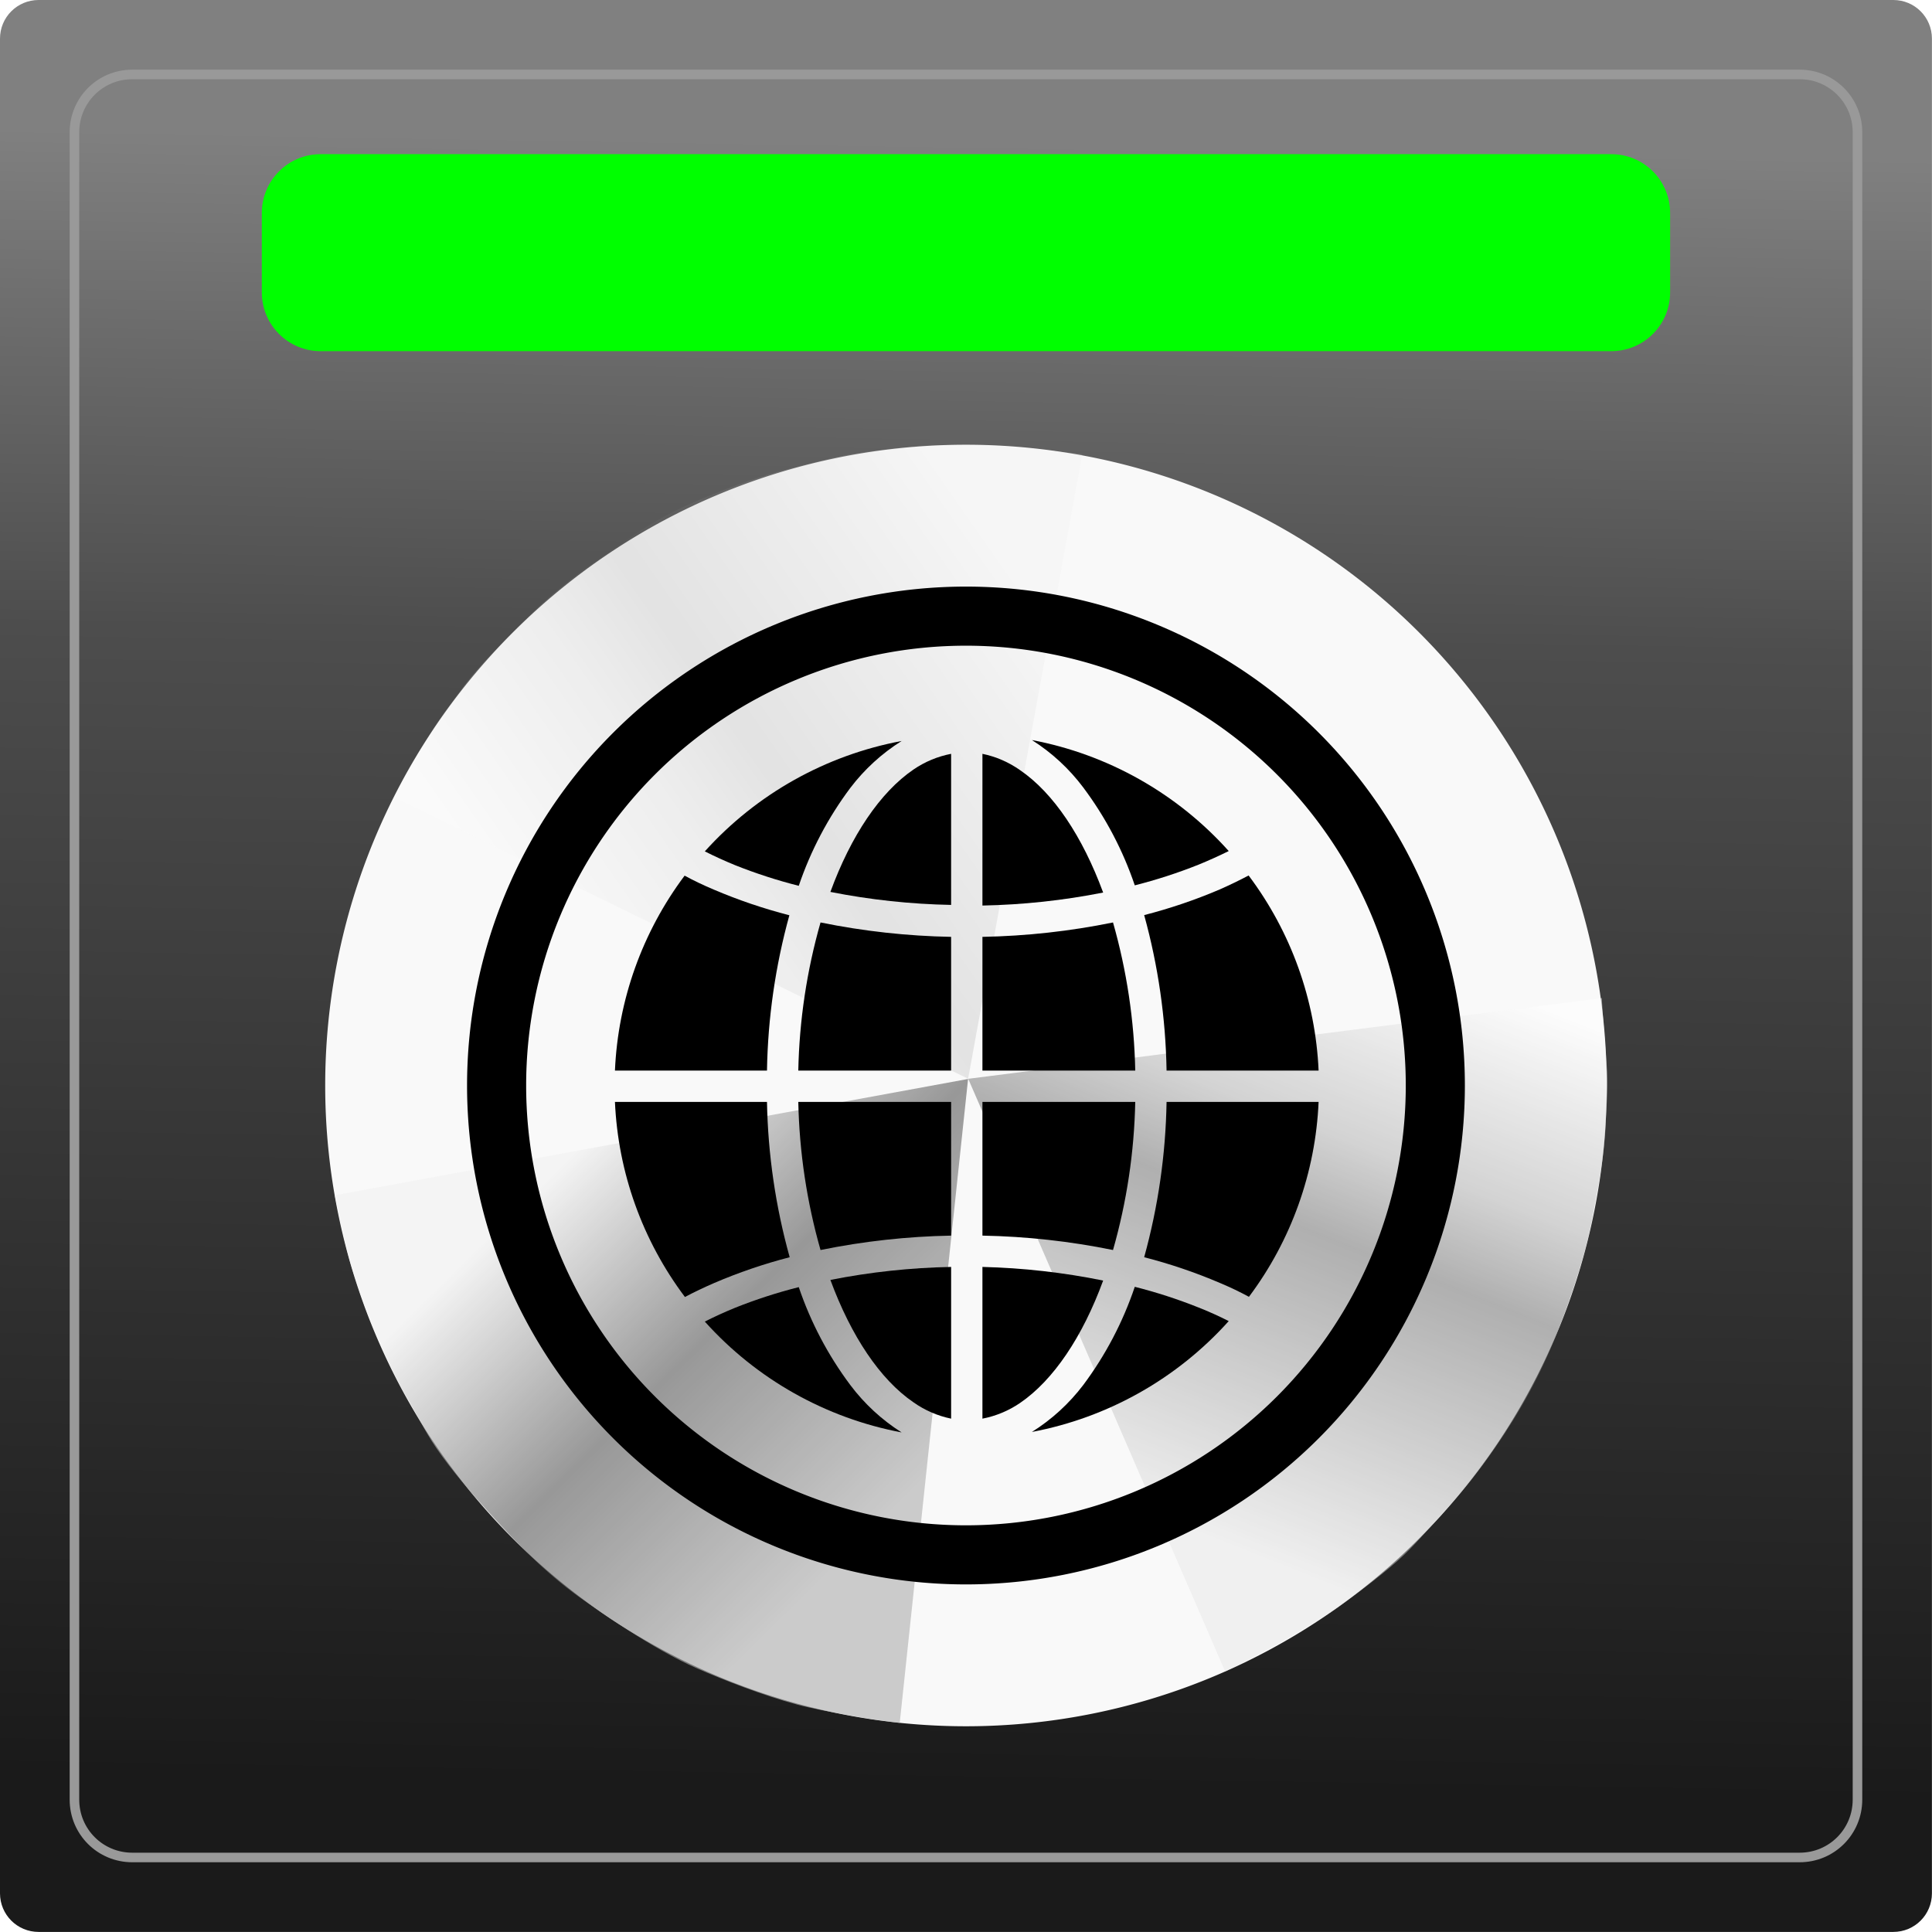 <?xml version="1.0" encoding="UTF-8" standalone="no"?>
<!-- Created with Inkscape (http://www.inkscape.org/) -->

<svg
   xmlns:dc="http://purl.org/dc/elements/1.1/"
   xmlns:cc="http://creativecommons.org/ns#"
   xmlns:rdf="http://www.w3.org/1999/02/22-rdf-syntax-ns#"
   xmlns:svg="http://www.w3.org/2000/svg"
   xmlns="http://www.w3.org/2000/svg"
   xmlns:xlink="http://www.w3.org/1999/xlink"
   xmlns:sodipodi="http://sodipodi.sourceforge.net/DTD/sodipodi-0.dtd"
   xmlns:inkscape="http://www.inkscape.org/namespaces/inkscape"
   width="97"
   height="97"
   viewBox="0 0 25.665 25.665"
   version="1.1"
   id="svg2899"
   inkscape:version="0.92.4 5da689c313, 2019-01-14"
   sodipodi:docname="inter_on.png">
  <defs
     id="defs2893">
    <linearGradient
       inkscape:collect="always"
       xlink:href="#linearGradient1736"
       id="linearGradient3577"
       gradientUnits="userSpaceOnUse"
       gradientTransform="translate(447.11,69.555)"
       x1="49.607"
       y1="56.283"
       x2="49.964"
       y2="34.434" />
    <linearGradient
       inkscape:collect="always"
       id="linearGradient1736">
      <stop
         style="stop-color:#1a1a1a;stop-opacity:1"
         offset="0"
         id="stop1732" />
      <stop
         id="stop1740"
         offset="0.698"
         style="stop-color:#4d4d4d;stop-opacity:1" />
      <stop
         style="stop-color:#808080;stop-opacity:1"
         offset="1"
         id="stop1734" />
    </linearGradient>
    <filter
       inkscape:collect="always"
       style="color-interpolation-filters:sRGB"
       id="filter2493"
       x="-0.027"
       width="1.055"
       y="-0.196"
       height="1.391">
      <feGaussianBlur
         inkscape:collect="always"
         stdDeviation="0.213"
         id="feGaussianBlur2495" />
    </filter>
    <linearGradient
       inkscape:collect="always"
       xlink:href="#linearGradient1760"
       id="linearGradient3579"
       gradientUnits="userSpaceOnUse"
       gradientTransform="translate(447.11,69.555)"
       x1="35.625"
       y1="47.484"
       x2="40.084"
       y2="52.012" />
    <linearGradient
       inkscape:collect="always"
       id="linearGradient1760">
      <stop
         style="stop-color:#f2f2f2;stop-opacity:1"
         offset="0"
         id="stop1756" />
      <stop
         id="stop1764"
         offset="0.47"
         style="stop-color:#666666;stop-opacity:1" />
      <stop
         style="stop-color:#b3b3b3;stop-opacity:1"
         offset="1"
         id="stop1758" />
    </linearGradient>
    <filter
       inkscape:collect="always"
       style="color-interpolation-filters:sRGB"
       id="filter1856"
       x="-0.061"
       width="1.121"
       y="-0.06"
       height="1.119">
      <feGaussianBlur
         inkscape:collect="always"
         stdDeviation="0.212"
         id="feGaussianBlur1858" />
    </filter>
    <linearGradient
       inkscape:collect="always"
       xlink:href="#linearGradient1798"
       id="linearGradient3581"
       gradientUnits="userSpaceOnUse"
       gradientTransform="translate(447.11,69.555)"
       x1="43.085"
       y1="52.523"
       x2="46.132"
       y2="44.87" />
    <linearGradient
       inkscape:collect="always"
       id="linearGradient1798">
      <stop
         style="stop-color:#e6e6e6;stop-opacity:1"
         offset="0"
         id="stop1794" />
      <stop
         id="stop1802"
         offset="0.521"
         style="stop-color:#666666;stop-opacity:1" />
      <stop
         style="stop-color:#adadad;stop-opacity:1;"
         offset="0.681"
         id="stop1806" />
      <stop
         style="stop-color:#ffffff;stop-opacity:1"
         offset="1"
         id="stop1796" />
    </linearGradient>
    <filter
       inkscape:collect="always"
       style="color-interpolation-filters:sRGB"
       id="filter1860"
       x="-0.049"
       width="1.099"
       y="-0.047"
       height="1.094">
      <feGaussianBlur
         inkscape:collect="always"
         stdDeviation="0.174"
         id="feGaussianBlur1862" />
    </filter>
    <linearGradient
       inkscape:collect="always"
       xlink:href="#linearGradient1798"
       id="linearGradient3583"
       gradientUnits="userSpaceOnUse"
       gradientTransform="translate(-4.393,-6.803)"
       x1="43.085"
       y1="52.523"
       x2="46.132"
       y2="44.87" />
    <filter
       inkscape:collect="always"
       style="color-interpolation-filters:sRGB"
       id="filter1894"
       x="-0.035"
       width="1.069"
       y="-0.038"
       height="1.075">
      <feGaussianBlur
         inkscape:collect="always"
         stdDeviation="0.132"
         id="feGaussianBlur1896" />
    </filter>
  </defs>
  <sodipodi:namedview
     id="base"
     pagecolor="#ffffff"
     bordercolor="#666666"
     borderopacity="1.0"
     inkscape:pageopacity="0.0"
     inkscape:pageshadow="2"
     inkscape:zoom="0.98994949"
     inkscape:cx="64.653989"
     inkscape:cy="69.125335"
     inkscape:document-units="px"
     inkscape:current-layer="layer1"
     showgrid="false"
     units="px"
     inkscape:window-width="1366"
     inkscape:window-height="743"
     inkscape:window-x="0"
     inkscape:window-y="0"
     inkscape:window-maximized="1" />
  <g
     inkscape:label="Capa 1"
     inkscape:groupmode="layer"
     id="layer1"
     transform="translate(0,-271.335)">
    <g
       id="g6505"
       transform="translate(-474.887,169.394)"
       inkscape:export-filename="/home/yeti/Imágenes/logos_mojos/gradio/icons/inter_on.png"
       inkscape:export-xdpi="96"
       inkscape:export-ydpi="96">
      <path
         style="opacity:1;fill:url(#linearGradient3577);fill-opacity:1;stroke:none;stroke-width:4.224;stroke-linecap:round;stroke-miterlimit:4;stroke-dasharray:none"
         d="m 475.4,101.941 h 24.638 c 0.284,0 0.513,0.229 0.513,0.513 v 24.638 c 0,0.284 -0.229,0.513 -0.513,0.513 h -24.638 c -0.284,0 -0.513,-0.229 -0.513,-0.513 v -24.638 c 0,-0.284 0.229,-0.513 0.513,-0.513 z"
         id="rect3471"
         inkscape:connector-curvature="0" />
      <path
         style="opacity:1;fill:#00ff00;fill-opacity:1;stroke:none;stroke-width:4.548;stroke-linecap:round;stroke-miterlimit:4;stroke-dasharray:none;filter:url(#filter2493)"
         d="m 479.147,103.989 h 17.144 c 0.433,0 0.782,0.349 0.782,0.782 v 1.053 c 0,0.433 -0.349,0.782 -0.782,0.782 h -17.144 c -0.433,0 -0.782,-0.349 -0.782,-0.782 v -1.053 c 0,-0.433 0.349,-0.782 0.782,-0.782 z"
         id="rect3473"
         inkscape:connector-curvature="0" />
      <path
         style="opacity:1;fill:none;fill-opacity:1;stroke:#999999;stroke-width:0.127;stroke-linecap:round;stroke-miterlimit:4;stroke-dasharray:none"
         d="m 476.644,102.93 h 22.15 c 0.425,0 0.768,0.342 0.768,0.768 v 22.15 c 0,0.425 -0.342,0.768 -0.768,0.768 h -22.15 c -0.425,0 -0.768,-0.342 -0.768,-0.768 v -22.15 c 0,-0.425 0.342,-0.768 0.768,-0.768 z"
         id="rect3475"
         inkscape:connector-curvature="0" />
      <path
         style="opacity:1;fill:#f9f9f9;fill-opacity:1;stroke:none;stroke-width:0.146;stroke-linecap:round;stroke-miterlimit:4;stroke-dasharray:none"
         d="m 496.231,116.361 a 8.512,8.512 0 0 1 -8.512,8.512 8.512,8.512 0 0 1 -8.512,-8.512 8.512,8.512 0 0 1 8.512,-8.512 8.512,8.512 0 0 1 8.512,8.512 z"
         id="circle3477"
         inkscape:connector-curvature="0" />
      <path
         sodipodi:nodetypes="casssssssssccc"
         inkscape:connector-curvature="0"
         id="path3479"
         d="m 479.334,117.819 c 0,0 0.116,0.575 0.195,0.857 0.075,0.266 0.218,0.667 0.266,0.785 0.13,0.319 0.339,0.78 0.483,1.022 0.148,0.248 0.25,0.466 0.405,0.694 0.201,0.294 0.46,0.593 0.711,0.869 0.405,0.446 0.802,0.85 1.285,1.179 0.151,0.103 0.87,0.619 1.471,0.881 0.354,0.154 0.873,0.357 1.327,0.479 0.182,0.049 0.456,0.101 0.685,0.142 0.089,0.016 0.213,0.038 0.331,0.056 0.18,0.026 0.346,0.046 0.346,0.046 l 0.908,-8.555 z"
         style="opacity:0.81;fill:url(#linearGradient3579);fill-opacity:1;stroke:none;stroke-width:0.265px;stroke-linecap:butt;stroke-linejoin:miter;stroke-opacity:1;filter:url(#filter1856)" />
      <path
         style="opacity:0.71;fill:url(#linearGradient3581);fill-opacity:1;stroke:none;stroke-width:0.265px;stroke-linecap:butt;stroke-linejoin:miter;stroke-opacity:1;filter:url(#filter1860)"
         d="m 491.163,124.146 c 0,0 0.526,-0.264 0.782,-0.41 0.24,-0.137 0.6,-0.363 0.704,-0.436 0.281,-0.199 0.683,-0.506 0.887,-0.701 0.208,-0.2 0.371,-0.402 0.558,-0.604 0.241,-0.262 0.438,-0.512 0.651,-0.818 0.343,-0.495 0.621,-0.999 0.832,-1.544 0.066,-0.17 0.345,-0.873 0.464,-1.517 0.07,-0.379 0.16,-0.798 0.177,-1.268 0.007,-0.188 0.031,-0.431 0.019,-0.664 -0.005,-0.09 -0.029,-0.366 -0.038,-0.486 -0.015,-0.181 -0.034,-0.498 -0.034,-0.498 l -8.416,1.072 z"
         id="path3481"
         inkscape:connector-curvature="0"
         sodipodi:nodetypes="casssssssssccc" />
      <path
         transform="rotate(-146.616,273.444,10.398)"
         sodipodi:nodetypes="casssssssssccc"
         inkscape:connector-curvature="0"
         id="path3483"
         d="m 39.542,47.675 c 0,0 0.633,-0.316 0.939,-0.493 0.257,-0.149 0.647,-0.405 0.751,-0.478 0.281,-0.199 0.691,-0.543 0.894,-0.738 0.208,-0.2 0.359,-0.372 0.545,-0.575 0.241,-0.262 0.458,-0.546 0.671,-0.852 0.343,-0.495 0.495,-0.789 0.706,-1.334 0.066,-0.17 0.34,-0.784 0.458,-1.428 0.07,-0.379 0.189,-0.817 0.206,-1.287 0.007,-0.188 0.031,-0.431 0.019,-0.664 -0.005,-0.09 -0.028,-0.366 -0.038,-0.486 -0.015,-0.181 -0.034,-0.498 -0.034,-0.498 L 36.244,39.914 Z"
         style="opacity:0.392;fill:url(#linearGradient3583);fill-opacity:1;stroke:none;stroke-width:0.265px;stroke-linecap:butt;stroke-linejoin:miter;stroke-opacity:1;filter:url(#filter1894)" />
      <path
         style="opacity:1;fill:none;fill-opacity:1;stroke:#000000;stroke-width:0.785;stroke-linecap:round;stroke-miterlimit:4;stroke-dasharray:none"
         d="m 493.954,116.361 a 6.235,6.235 0 0 1 -6.235,6.235 6.235,6.235 0 0 1 -6.235,-6.235 6.235,6.235 0 0 1 6.235,-6.235 6.235,6.235 0 0 1 6.235,6.235 z"
         id="circle3565"
         inkscape:connector-curvature="0" />
      <g
         style="fill:#000000"
         transform="matrix(0.026,0,0,0.026,483.056,111.697)"
         id="g3984">
        <g
           style="fill:#000000"
           id="g3862">
          <g
             style="fill:#000000"
             id="g3860">
            <path
               style="fill:#000000"
               inkscape:connector-curvature="0"
               d="m 152.56,17.92 c -17.12,11.68 -32,33.92 -42.48,62.56 20.325,4.021 40.965,6.243 61.68,6.64 V 16.16 9.92 c -6.879,1.327 -13.414,4.05 -19.2,8 z"
               id="path3858" />
          </g>
        </g>
        <g
           style="fill:#000000"
           id="g3868">
          <g
             style="fill:#000000"
             id="g3866">
            <path
               style="fill:#000000"
               inkscape:connector-curvature="0"
               d="m 93.68,187.76 c 0.521,25.61 4.339,51.046 11.36,75.68 21.969,-4.481 44.302,-6.944 66.72,-7.36 v -68.32 z"
               id="path3864" />
          </g>
        </g>
        <g
           style="fill:#000000"
           id="g3874">
          <g
             style="fill:#000000"
             id="g3872">
            <path
               style="fill:#000000"
               inkscape:connector-curvature="0"
               d="M 77.68,187.76 H 0 c 1.596,36.072 14.061,70.819 35.76,99.68 4.747,-2.507 9.707,-4.88 14.88,-7.12 12.526,-5.376 25.443,-9.788 38.64,-13.2 -7.201,-25.858 -11.099,-52.523 -11.6,-79.36 z"
               id="path3870" />
          </g>
        </g>
        <g
           style="fill:#000000"
           id="g3880">
          <g
             style="fill:#000000"
             id="g3878">
            <path
               style="fill:#000000"
               inkscape:connector-curvature="0"
               d="m 254.48,96.08 c -21.969,4.481 -44.302,6.944 -66.72,7.36 v 68.32 h 78.08 c -0.521,-25.61 -4.339,-51.046 -11.36,-75.68 z"
               id="path3876" />
          </g>
        </g>
        <g
           style="fill:#000000"
           id="g3886">
          <g
             style="fill:#000000"
             id="g3884">
            <path
               style="fill:#000000"
               inkscape:connector-curvature="0"
               d="m 298.16,292.8 c -10.607,-4.239 -21.484,-7.766 -32.56,-10.56 -6.066,18.006 -14.95,34.937 -26.32,50.16 -7.227,9.518 -16.117,17.649 -26.24,24 38.83,-7.325 74.169,-27.229 100.56,-56.64 -4.907,-2.507 -10.053,-4.827 -15.44,-6.96 z"
               id="path3882" />
          </g>
        </g>
        <g
           style="fill:#000000"
           id="g3892">
          <g
             style="fill:#000000"
             id="g3890">
            <path
               style="fill:#000000"
               inkscape:connector-curvature="0"
               d="m 110.08,278.72 c 10.56,28.64 25.36,50.88 42.48,62.56 5.76,4.063 12.296,6.896 19.2,8.32 v -77.52 c -20.715,0.397 -41.355,2.619 -61.68,6.64 z"
               id="path3888" />
          </g>
        </g>
        <g
           style="fill:#000000"
           id="g3898">
          <g
             style="fill:#000000"
             id="g3896">
            <path
               style="fill:#000000"
               inkscape:connector-curvature="0"
               d="M 206.96,18.24 C 201.2,14.177 194.664,11.344 187.76,9.92 V 87.44 C 208.475,87.043 229.115,84.821 249.44,80.8 238.88,52.16 224.08,29.92 206.96,18.24 Z"
               id="path3894" />
          </g>
        </g>
        <g
           style="fill:#000000"
           id="g3904">
          <g
             style="fill:#000000"
             id="g3902">
            <path
               style="fill:#000000"
               inkscape:connector-curvature="0"
               d="m 187.76,272.08 v 71.28 6.24 c 6.879,-1.327 13.414,-4.05 19.2,-8 17.12,-11.68 32,-33.92 42.48,-62.56 -20.315,-4.128 -40.955,-6.457 -61.68,-6.96 z"
               id="path3900" />
          </g>
        </g>
        <g
           style="fill:#000000"
           id="g3910">
          <g
             style="fill:#000000"
             id="g3908">
            <path
               style="fill:#000000"
               inkscape:connector-curvature="0"
               d="m 323.76,72.08 c -4.64,2.453 -9.547,4.827 -14.72,7.12 -12.527,5.352 -25.445,9.738 -38.64,13.12 7.151,25.891 10.995,52.583 11.44,79.44 h 77.68 c -1.596,-36.072 -14.061,-70.819 -35.76,-99.68 z"
               id="path3906" />
          </g>
        </g>
        <g
           style="fill:#000000"
           id="g3916">
          <g
             style="fill:#000000"
             id="g3914">
            <path
               style="fill:#000000"
               inkscape:connector-curvature="0"
               d="M 50.48,79.28 C 45.147,77.04 40.187,74.667 35.6,72.16 13.974,101.017 1.565,135.732 0,171.76 H 77.68 C 78.128,144.93 81.972,118.264 89.12,92.4 75.927,89.011 63.009,84.625 50.48,79.28 Z"
               id="path3912" />
          </g>
        </g>
        <g
           style="fill:#000000"
           id="g3922">
          <g
             style="fill:#000000"
             id="g3920">
            <path
               style="fill:#000000"
               inkscape:connector-curvature="0"
               d="m 45.92,59.76 c 4.96,2.507 10.107,4.853 15.44,7.04 10.609,4.232 21.486,7.76 32.56,10.56 6.081,-17.951 14.965,-34.826 26.32,-50 7.227,-9.518 16.117,-17.649 26.24,-24 -38.799,7.26 -74.134,27.078 -100.56,56.4 z"
               id="path3918" />
          </g>
        </g>
        <g
           style="fill:#000000"
           id="g3928">
          <g
             style="fill:#000000"
             id="g3926">
            <path
               style="fill:#000000"
               inkscape:connector-curvature="0"
               d="m 105.04,96.08 c -7.021,24.634 -10.839,50.07 -11.36,75.68 h 78.08 v -68.32 c -22.418,-0.416 -44.751,-2.879 -66.72,-7.36 z"
               id="path3924" />
          </g>
        </g>
        <g
           style="fill:#000000"
           id="g3934">
          <g
             style="fill:#000000"
             id="g3932">
            <path
               style="fill:#000000"
               inkscape:connector-curvature="0"
               d="m 281.84,187.76 c -0.448,26.83 -4.292,53.496 -11.44,79.36 13.195,3.385 26.112,7.771 38.64,13.12 5.333,2.24 10.293,4.613 14.88,7.12 21.631,-28.855 34.04,-63.571 35.6,-99.6 z"
               id="path3930" />
          </g>
        </g>
        <g
           style="fill:#000000"
           id="g3940">
          <g
             style="fill:#000000"
             id="g3938">
            <path
               style="fill:#000000"
               inkscape:connector-curvature="0"
               d="m 187.76,187.76 v 68.32 c 22.418,0.416 44.751,2.879 66.72,7.36 7.021,-24.634 10.839,-50.07 11.36,-75.68 z"
               id="path3936" />
          </g>
        </g>
        <g
           style="fill:#000000"
           id="g3946">
          <g
             style="fill:#000000"
             id="g3944">
            <path
               style="fill:#000000"
               inkscape:connector-curvature="0"
               d="m 120.24,332.4 c -11.355,-15.174 -20.239,-32.05 -26.32,-50 -11.075,2.796 -21.952,6.324 -32.56,10.56 -5.333,2.187 -10.48,4.533 -15.44,7.04 26.391,29.411 61.73,49.315 100.56,56.64 -10.144,-6.423 -19.035,-14.636 -26.24,-24.24 z"
               id="path3942" />
          </g>
        </g>
        <g
           style="fill:#000000"
           id="g3952">
          <g
             style="fill:#000000"
             id="g3950">
            <path
               style="fill:#000000"
               inkscape:connector-curvature="0"
               d="m 213.04,2.88 c 10.144,6.423 19.035,14.636 26.24,24.24 11.358,15.173 20.241,32.048 26.32,50 11.074,-2.801 21.951,-6.328 32.56,-10.56 5.333,-2.187 10.48,-4.507 15.44,-6.96 C 287.221,30.16 251.881,10.227 213.04,2.88 Z"
               id="path3948" />
          </g>
        </g>
        <g
           style="fill:#000000"
           id="g3954" />
        <g
           style="fill:#000000"
           id="g3956" />
        <g
           style="fill:#000000"
           id="g3958" />
        <g
           style="fill:#000000"
           id="g3960" />
        <g
           style="fill:#000000"
           id="g3962" />
        <g
           style="fill:#000000"
           id="g3964" />
        <g
           style="fill:#000000"
           id="g3966" />
        <g
           style="fill:#000000"
           id="g3968" />
        <g
           style="fill:#000000"
           id="g3970" />
        <g
           style="fill:#000000"
           id="g3972" />
        <g
           style="fill:#000000"
           id="g3974" />
        <g
           style="fill:#000000"
           id="g3976" />
        <g
           style="fill:#000000"
           id="g3978" />
        <g
           style="fill:#000000"
           id="g3980" />
        <g
           style="fill:#000000"
           id="g3982" />
      </g>
    </g>
  </g>
</svg>
